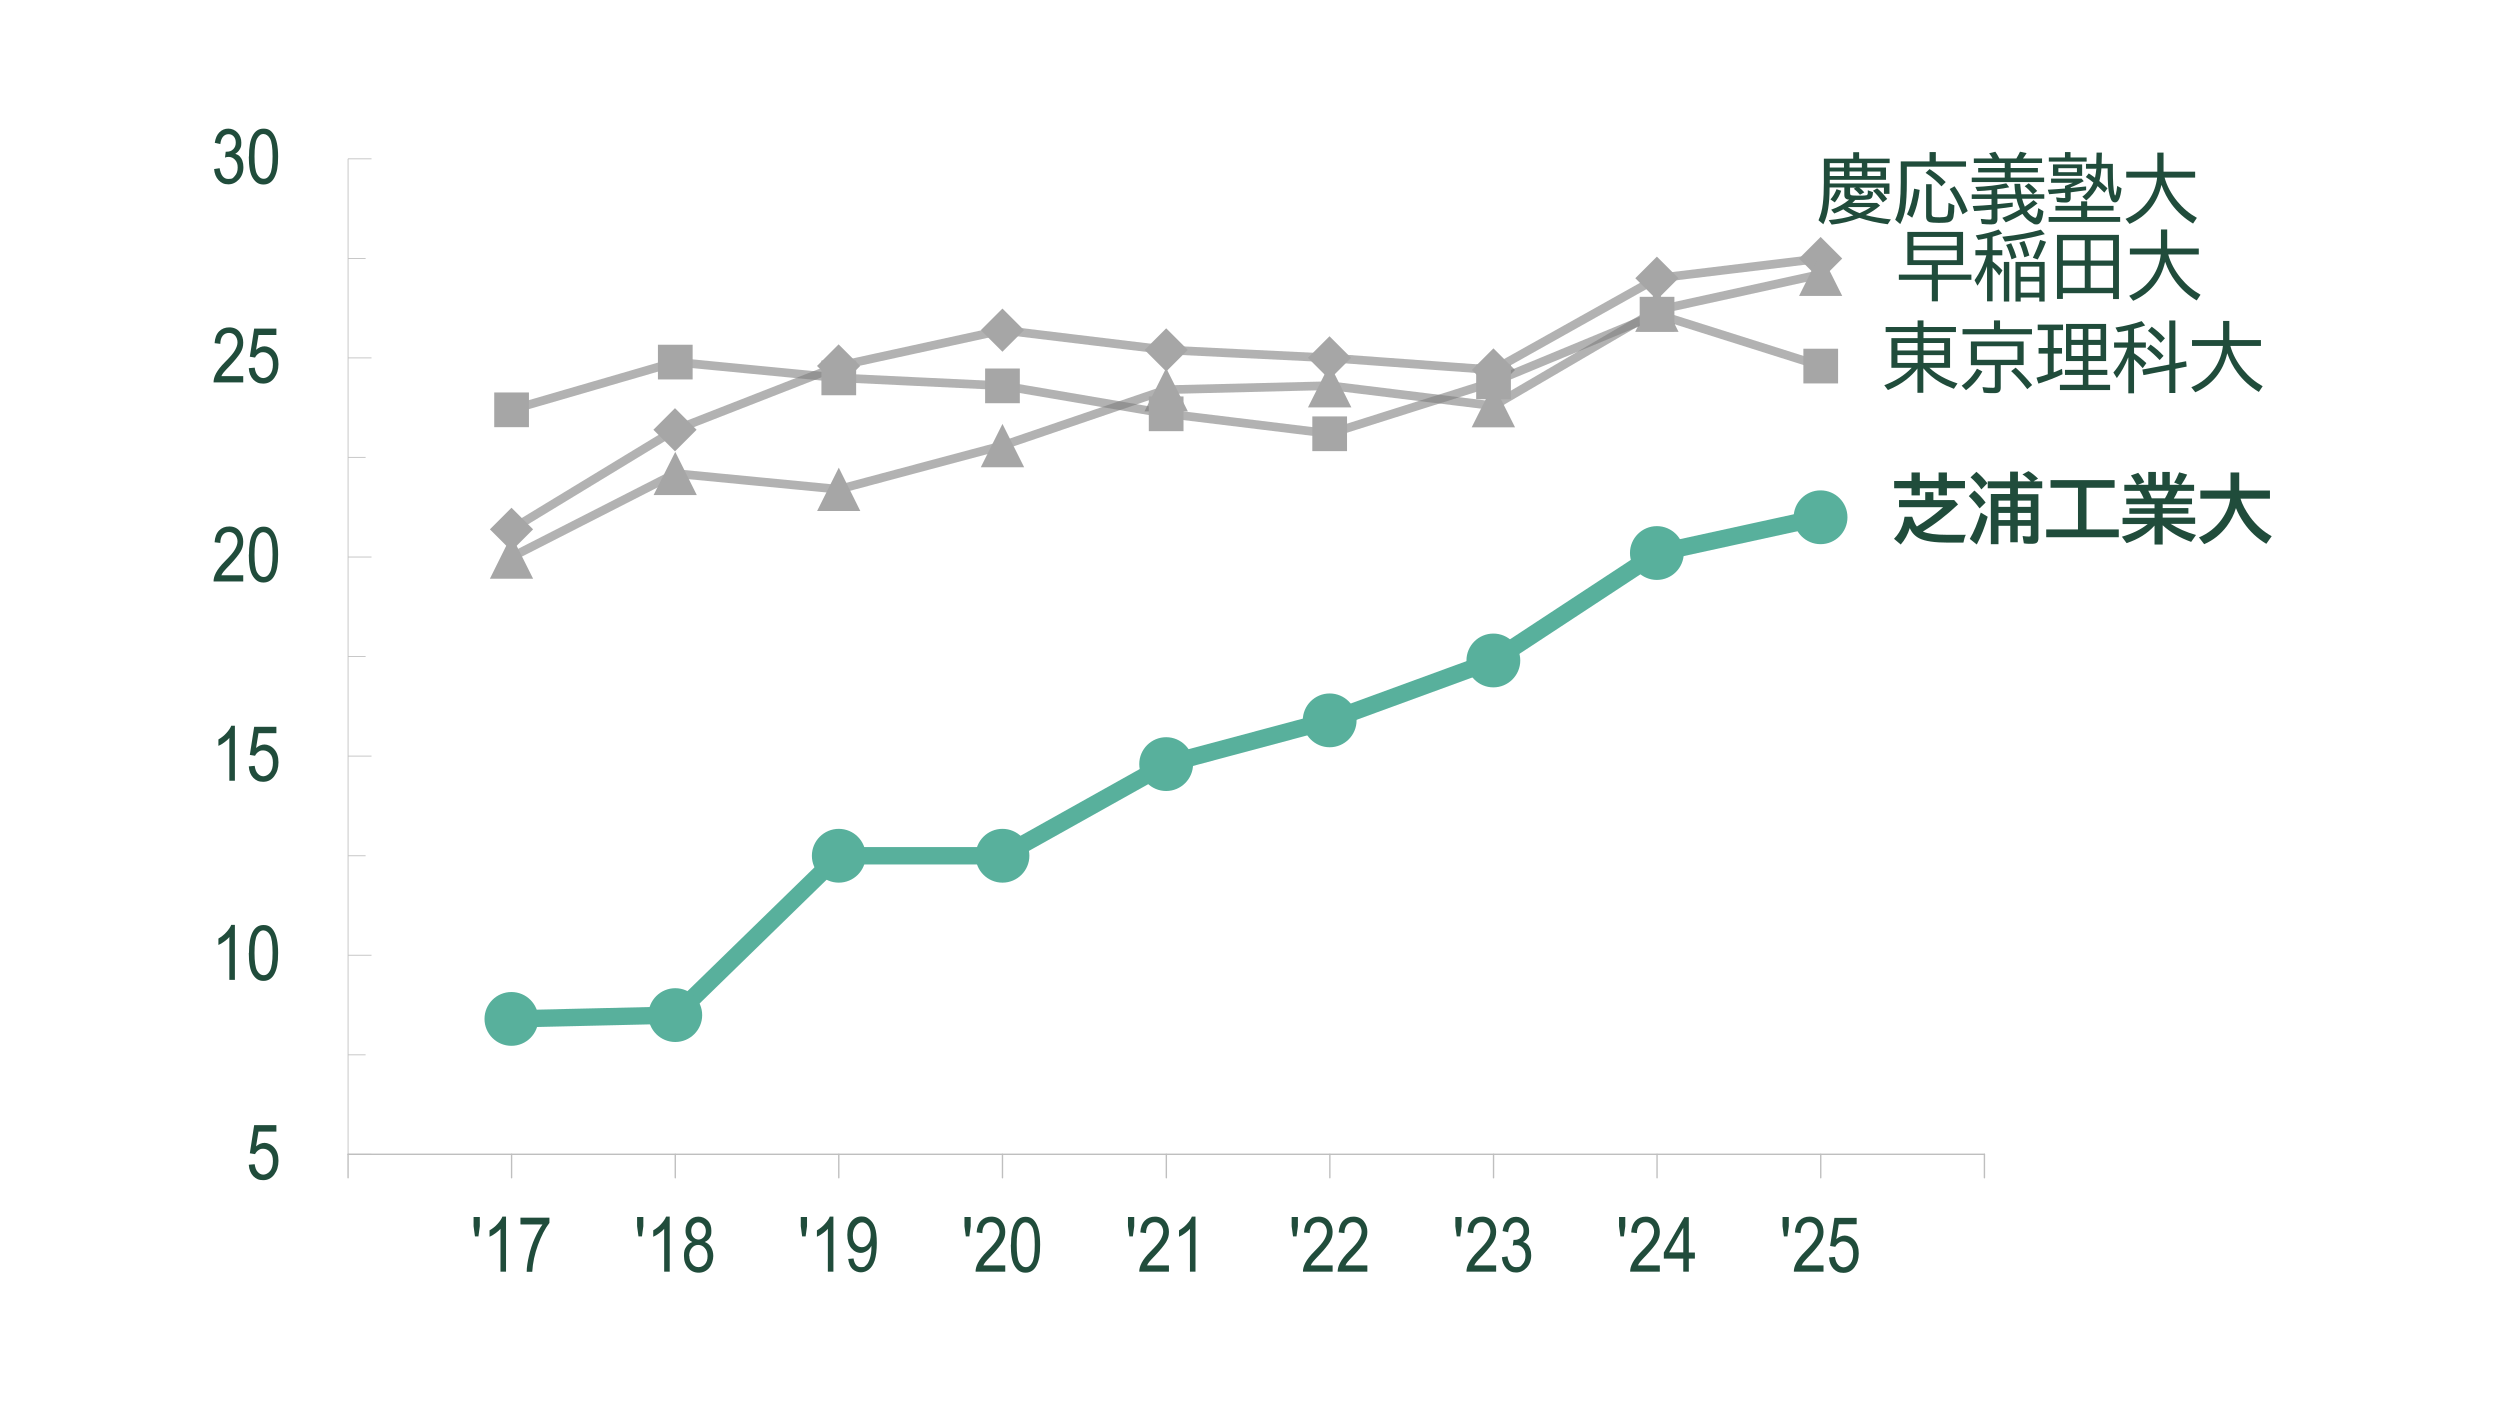 <?xml version="1.0" encoding="UTF-8"?>
<svg xmlns="http://www.w3.org/2000/svg" width="508mm" height="285.7mm" version="1.1" xmlns:xlink="http://www.w3.org/1999/xlink" viewBox="0 0 1440 810">
  <defs>
    <style>
      .cls-1 {
        stroke-width: 10px;
      }

      .cls-1, .cls-2, .cls-3, .cls-4, .cls-5, .cls-6 {
        fill: none;
      }

      .cls-1, .cls-2, .cls-3, .cls-5, .cls-6 {
        stroke-linejoin: round;
      }

      .cls-1, .cls-3, .cls-5 {
        stroke-linecap: round;
      }

      .cls-1, .cls-6 {
        stroke: #58b09c;
      }

      .cls-2 {
        stroke-width: .5px;
      }

      .cls-2, .cls-3 {
        stroke: #bfbfbf;
      }

      .cls-7 {
        clip-path: url(#clippath-6);
      }

      .cls-8 {
        clip-path: url(#clippath-7);
      }

      .cls-9 {
        clip-path: url(#clippath-4);
      }

      .cls-3 {
        stroke-width: .8px;
      }

      .cls-10 {
        clip-path: url(#clippath-9);
      }

      .cls-11 {
        clip-path: url(#clippath-10);
      }

      .cls-12 {
        fill: #fff;
      }

      .cls-13 {
        clip-path: url(#clippath-11);
      }

      .cls-14 {
        fill: #204c3b;
      }

      .cls-5 {
        opacity: .6;
        stroke: #7f7f7f;
        stroke-width: 5px;
      }

      .cls-15 {
        clip-path: url(#clippath-1);
      }

      .cls-16 {
        clip-path: url(#clippath-5);
      }

      .cls-17 {
        clip-path: url(#clippath-8);
      }

      .cls-18 {
        clip-path: url(#clippath-3);
      }

      .cls-19 {
        fill: #58b09c;
      }

      .cls-20 {
        fill: #a6a6a6;
      }

      .cls-21 {
        clip-path: url(#clippath-2);
      }

      .cls-22 {
        clip-path: url(#clippath);
      }
    </style>
    <clipPath id="clippath">
      <rect class="cls-4" width="1440" height="810"/>
    </clipPath>
    <clipPath id="clippath-1">
      <rect class="cls-4" x="120.2" y="66.6" width="1199.4" height="676.8"/>
    </clipPath>
    <clipPath id="clippath-2">
      <rect class="cls-4" x="120.2" y="66.6" width="1199.4" height="676.8"/>
    </clipPath>
    <clipPath id="clippath-3">
      <rect class="cls-4" x="120.2" y="66.6" width="1199.4" height="676.8"/>
    </clipPath>
    <clipPath id="clippath-4">
      <rect class="cls-4" x="120.2" y="66.6" width="1199.4" height="676.8"/>
    </clipPath>
    <clipPath id="clippath-5">
      <rect class="cls-4" x="120.2" y="66.6" width="1199.4" height="676.8"/>
    </clipPath>
    <clipPath id="clippath-6">
      <rect class="cls-4" x="120.2" y="66.6" width="1199.4" height="676.8"/>
    </clipPath>
    <clipPath id="clippath-7">
      <rect class="cls-4" x="120.2" y="66.6" width="1199.4" height="676.8"/>
    </clipPath>
    <clipPath id="clippath-8">
      <rect class="cls-4" x="120.2" y="66.6" width="1199.4" height="676.8"/>
    </clipPath>
    <clipPath id="clippath-9">
      <rect class="cls-4" x="120.2" y="66.6" width="1199.4" height="676.8"/>
    </clipPath>
    <clipPath id="clippath-10">
      <rect class="cls-4" x="120.2" y="66.6" width="1199.4" height="676.8"/>
    </clipPath>
    <clipPath id="clippath-11">
      <rect class="cls-4" x="120.2" y="66.6" width="1199.4" height="676.8"/>
    </clipPath>
  </defs>
  <!-- Generator: Adobe Illustrator 28.7.1, SVG Export Plug-In . SVG Version: 1.2.0 Build 142)  -->
  <g>
    <g id="_レイヤー_1" data-name="レイヤー_1">
      <g class="cls-22">
        <rect class="cls-12" width="1440" height="810"/>
        <line class="cls-2" x1="200.4" y1="665" x2="200.4" y2="91.5"/>
        <path class="cls-2" d="M200.4,91.5h13.5M200.4,206.2h13.5M200.4,320.9h13.5M200.4,435.6h13.5M200.4,550.3h13.5M200.4,665h13.5M200.4,91.5h10.1M200.4,148.9h10.1M200.4,206.2h10.1M200.4,263.5h10.1M200.4,320.9h10.1M200.4,378.2h10.1M200.4,435.6h10.1M200.4,493h10.1M200.4,550.3h10.1M200.4,607.7h10.1M200.4,665h10.1"/>
        <line class="cls-3" x1="200.4" y1="665" x2="1143.1" y2="665"/>
        <path class="cls-3" d="M1143.1,665v13.5M1048.8,665v13.5M954.5,665v13.5M860.3,665v13.5M766,665v13.5M671.8,665v13.5M577.4,665v13.5M483.1,665v13.5M388.9,665v13.5M294.6,665v13.5M200.4,665v13.5"/>
        <polyline class="cls-5" points="294.6 304.9 388.9 247.6 483.1 210.8 577.4 190.2 671.8 201.6 766 206.2 860.3 213.1 954.5 160.3 1048.8 148.9"/>
        <rect class="cls-20" x="285.7" y="296.1" width="17.6" height="17.6" transform="translate(-129.3 297.6) rotate(-45)"/>
        <rect class="cls-20" x="380" y="238.7" width="17.6" height="17.6" transform="translate(-61.2 347.5) rotate(-45)"/>
        <rect class="cls-20" x="474.2" y="202" width="17.6" height="17.6" transform="translate(-7.6 403.3) rotate(-45)"/>
        <rect class="cls-20" x="568.6" y="181.4" width="17.6" height="17.6" transform="translate(34.6 464) rotate(-45)"/>
        <rect class="cls-20" x="662.9" y="192.8" width="17.6" height="17.6" transform="translate(54.2 534) rotate(-45)"/>
        <rect class="cls-20" x="757.1" y="197.3" width="17.6" height="17.6" transform="translate(78.5 602) rotate(-45)"/>
        <rect class="cls-20" x="851.4" y="204.3" width="17.6" height="17.6" transform="translate(101.3 670.7) rotate(-45)"/>
        <rect class="cls-20" x="945.6" y="151.5" width="17.6" height="17.6" transform="translate(166.2 721.8) rotate(-45)"/>
        <rect class="cls-20" x="1039.9" y="140.1" width="17.6" height="17.6" transform="translate(201.9 785.2) rotate(-45)"/>
        <polyline class="cls-5" points="294.6 320.9 388.9 272.8 483.1 281.9 577.4 256.7 671.8 224.5 766 222.2 860.3 233.8 954.5 178.7 1048.8 158"/>
        <polygon class="cls-20" points="294.5 308.4 307 333.4 282.1 333.4 294.5 308.4"/>
        <polygon class="cls-20" points="388.9 260.3 401.3 285.2 376.4 285.2 388.9 260.3"/>
        <polygon class="cls-20" points="483.1 269.4 495.5 294.4 470.6 294.4 483.1 269.4"/>
        <polygon class="cls-20" points="577.4 244.2 589.9 269.2 564.9 269.2 577.4 244.2"/>
        <polygon class="cls-20" points="671.7 212 684.2 237 659.2 237 671.7 212"/>
        <polygon class="cls-20" points="765.9 209.8 778.4 234.7 753.4 234.7 765.9 209.8"/>
        <polygon class="cls-20" points="860.2 221.3 872.7 246.2 847.7 246.2 860.2 221.3"/>
        <polygon class="cls-20" points="954.4 166.2 966.9 191.2 941.9 191.2 954.4 166.2"/>
        <polygon class="cls-20" points="1048.7 145.6 1061.2 170.5 1036.3 170.5 1048.7 145.6"/>
        <polyline class="cls-5" points="294.6 236 388.9 208.6 483.1 217.7 577.4 222.2 671.8 238.3 766 249.8 860.3 220 954.5 181 1048.8 210.8"/>
        <rect class="cls-20" x="284.6" y="226.1" width="20" height="20"/>
        <rect class="cls-20" x="378.9" y="198.6" width="20" height="20"/>
        <rect class="cls-20" x="473.1" y="207.7" width="20" height="20"/>
        <rect class="cls-20" x="567.4" y="212.3" width="20" height="20"/>
        <rect class="cls-20" x="661.7" y="228.4" width="20" height="20"/>
        <rect class="cls-20" x="755.9" y="239.9" width="20" height="20"/>
        <rect class="cls-20" x="850.3" y="210" width="20" height="20"/>
        <rect class="cls-20" x="944.5" y="171" width="20" height="20"/>
        <rect class="cls-20" x="1038.8" y="200.9" width="20" height="20"/>
        <polyline class="cls-1" points="294.6 587 388.9 584.8 483.1 493 577.4 493 671.8 440.2 766 415 860.3 380.5 954.5 318.6 1048.8 298"/>
        <g class="cls-15">
          <path class="cls-19" d="M309.5,587c0,8.3-6.7,15-15,15s-15-6.7-15-15,6.7-15,15-15,15,6.7,15,15"/>
          <circle class="cls-6" cx="294.5" cy="587" r="15"/>
          <path class="cls-19" d="M403.9,584.8c0,8.3-6.7,15-15,15s-15-6.7-15-15,6.7-15,15-15,15,6.7,15,15"/>
          <circle class="cls-6" cx="388.9" cy="584.8" r="15"/>
          <path class="cls-19" d="M498.1,493c0,8.3-6.7,15-15,15s-15-6.7-15-15,6.7-15,15-15,15,6.7,15,15"/>
          <circle class="cls-6" cx="483.1" cy="493" r="15"/>
          <path class="cls-19" d="M592.4,493c0,8.3-6.7,15-15,15s-15-6.7-15-15,6.7-15,15-15,15,6.7,15,15"/>
          <circle class="cls-6" cx="577.4" cy="493" r="15"/>
          <path class="cls-19" d="M686.7,440.2c0,8.3-6.7,15-15,15s-15-6.7-15-15,6.7-15,15-15,15,6.7,15,15"/>
          <circle class="cls-6" cx="671.7" cy="440.2" r="15"/>
          <path class="cls-19" d="M780.9,415c0,8.3-6.7,15-15,15s-15-6.7-15-15,6.7-15,15-15,15,6.7,15,15"/>
          <circle class="cls-6" cx="765.9" cy="415" r="15"/>
          <path class="cls-19" d="M875.2,380.5c0,8.3-6.7,15-15,15s-15-6.7-15-15,6.7-15,15-15,15,6.7,15,15"/>
          <circle class="cls-6" cx="860.2" cy="380.5" r="15"/>
          <path class="cls-19" d="M969.4,318.6c0,8.3-6.7,15-15,15s-15-6.7-15-15,6.7-15,15-15,15,6.7,15,15"/>
          <circle class="cls-6" cx="954.4" cy="318.6" r="15"/>
          <path class="cls-19" d="M1063.7,298c0,8.3-6.7,15-15,15s-15-6.7-15-15,6.7-15,15-15,15,6.7,15,15"/>
          <circle class="cls-6" cx="1048.7" cy="298" r="15"/>
        </g>
        <g>
          <path class="cls-14" d="M1067.1,116.9h14.1l1.8,1.5c-2.5,2.2-5.3,4-8.3,5.5,4,1.1,8.8,1.9,14.5,2.5l-1.8,2.8c-6-.8-11.4-2-16.3-3.7-5,2-10.4,3.3-16,3.9l-1.7-2.6c5.6-.5,10.4-1.4,14.2-2.7-2-1-4-2.1-5.8-3.5-1.7.9-3.4,1.7-5.2,2.4l-1.8-2.2c3.8-1.3,7.3-3.2,10.4-5.8-1,0-1.7-.3-2.1-.7-.5-.4-.7-1.1-.7-2v-4.3h-8.5v.2c0,4.8-.3,8.7-.8,11.8-.5,3.3-1.4,6.4-2.8,9.2l-2.8-2.3c1.2-2.7,2.1-5.9,2.5-9.5.4-3.2.6-7.3.6-12.1v-13.9h16.9v-3.7h3.4v3.7h17.6v2.6h-12.9v2.5h10.8v7.1h-32.4v2.1h34.4v6h-3.2v-3.6h-14.2c1,.7,1.9,1.6,2.9,2.7l-2.5,1.4c-1.2-1.4-2.4-2.6-3.6-3.5l1.3-.6h-3.4v3.2c0,.6.2,1,.5,1.1.4.2,1.7.3,3.9.3s4,0,4.9-.2c.5,0,.8-.4.9-1.1,0-.4,0-1,0-1.8l3,1.1c0,1.3-.2,2.2-.5,2.8-.3.7-1,1.2-2.2,1.4-1.2.2-3.3.3-6.3.3h-1.2c-.5.5-1,1.1-1.7,1.7ZM1054,94v2.5h8.2v-2.5h-8.2ZM1054,98.8v2.6h8.2v-2.6h-8.2ZM1054.4,114.9c1.5-1.7,2.7-3.7,3.5-5.9l2.7.9c-.8,2.5-2.1,4.7-3.7,6.7l-2.5-1.7ZM1064.4,119.3c1.7,1.2,4,2.4,6.8,3.5,2.7-1.2,4.8-2.3,6.4-3.5h-13.2ZM1065.4,94v2.5h7.1v-2.5h-7.1ZM1065.4,98.8v2.6h7.1v-2.6h-7.1ZM1083.2,101.4v-2.6h-7.5v2.6h7.5ZM1084.6,116.6c-1.9-2.6-3.8-4.9-5.7-6.7l2.4-1.4c1.9,1.5,3.8,3.5,5.8,6.1l-2.5,2Z"/>
          <path class="cls-14" d="M1115.1,93h17.4v3h-34.1v9.3c0,6.2-.3,11-.8,14.5-.5,3.4-1.5,6.5-3,9.3l-2.9-2.5c1.4-2.9,2.3-6.2,2.7-9.9.3-3,.5-6.8.5-11.6v-12.1h16.6v-5.4h3.6v5.4ZM1098.5,123.4c2-3.9,3.3-8.8,4.1-14.7l3.2.7c-.7,6.1-2.1,11.4-4.3,16l-3.1-2ZM1118.4,107.4c-2.8-3-5.8-5.6-9.2-7.8l2.3-2.2c3.7,2.4,6.8,4.9,9.3,7.5l-2.5,2.5ZM1109.3,106.1h3.4v17.1c0,.9.3,1.5.9,1.7.5.2,1.7.3,3.6.3s3.4-.2,4-.5c.4-.2.6-.7.8-1.5.2-1.2.3-3.3.4-6.3l3.4,1.4c0,2.8-.2,4.9-.5,6.4-.3,1.9-1.4,3-3.2,3.4-1,.2-2.8.3-5.3.3s-4.7-.2-5.5-.5c-1.2-.5-1.8-1.5-1.8-3.1v-18.7ZM1130.5,123.5c-2.3-5.8-4.8-10.7-7.4-14.6l2.8-1.6c2.8,4,5.4,8.7,7.6,14.3l-3,1.9Z"/>
          <path class="cls-14" d="M1166.3,119.1c2-1.3,3.7-2.6,5.1-3.8l2.3,1.9c-2.2,1.7-4.2,3.2-6.1,4.4.9,1.4,2.1,2.6,3.4,3.3.7.4,1.2.6,1.4.6.7,0,1.3-1.9,1.7-5.6l3,1.8c-.5,5.1-1.8,7.6-3.8,7.6s-1.6-.3-2.7-.9c-2.2-1.1-4-2.8-5.6-5.2-2.8,1.8-6,3.4-9.6,4.9l-2-2.6c3.3-1.2,6.7-2.8,10.2-4.9-.8-1.8-1.5-3.8-2-6.1h-11v3.1c2.4-.2,5.3-.5,8.8-.9v2.4c-2.6.4-5.3.8-8.3,1.1h-.5v6.1c0,1.2-.4,2-1.1,2.5-.5.3-1.4.5-2.5.5-1.7,0-3.5-.1-5.4-.3l-.6-2.9c2.6.3,4.3.4,5.1.4s.9-.1,1-.3c0-.2.1-.4.1-.8v-4.6c-3.5.3-6.8.6-10,.8l-.8-2.9c3.9-.2,7.5-.4,10.8-.7v-3.4h-11.4v-2.6h11.4v-2.5c-2.8.3-5.5.5-8.2.6l-1.1-2.4c6.7-.3,12.6-.9,17.8-2.1l1.7,2.3c-2.4.5-4.7.9-6.9,1.1v2.9h10.5c-.3-1.8-.5-3.8-.6-6h3.3c.2,2.4.5,4.4.7,6h13.2v2.6h-12.8c.4,1.5.9,2.9,1.5,4.3ZM1147.8,91.3c-.6-1.1-1.3-2.1-2-3l3.6-.9c.7,1,1.5,2.3,2.3,3.9h9.8c.9-1.5,1.6-2.8,2.1-3.9l3.8.8c-.7,1.2-1.4,2.2-2.1,3.1h11v2.6h-18.1v2.9h15.7v2.5h-15.7v3h19.3v2.6h-41.7v-2.6h19v-3h-15.3v-2.5h15.3v-2.9h-17.8v-2.6h10.8ZM1171.1,112c-1.7-2-3.3-3.6-4.8-4.7l2.3-1.7c1.6,1.1,3.3,2.6,4.9,4.4l-2.5,2Z"/>
          <path class="cls-14" d="M1192.8,108.3c2.3-.2,5.3-.5,8.9-.9v2.2c-2,.3-5,.7-8.9,1.2v3.3c0,1.7-1,2.6-3,2.6s-3.1-.1-4.9-.4l-.5-2.6c1.6.2,3.1.4,4.4.4s.8-.3.8-1v-2h-.9c-2.3.3-5.1.5-8.3.8l-.8-2.6c3.3-.2,6.6-.4,9.9-.7v-1.5c1.3-.4,2.8-1,4.6-1.8h-12.6v-2.4h17.6l1.2,1.5c-2.8,1.5-5.3,2.7-7.5,3.5v.4ZM1198.8,118.6v-2.6h3.5v2.6h15.2v2.7h-15.2v3.7h19v2.8h-41.2v-2.8h18.7v-3.7h-14.8v-2.7h14.8ZM1189.5,90.7v-3.1h3.2v3.1h9.3v2.4h-21.8v-2.4h9.3ZM1199.4,94.7v6.6h-16.8v-6.6h16.8ZM1185.7,96.9v2.3h10.7v-2.3h-10.7ZM1207.3,97.2h-5.7v-2.8h5.9l.2-6.5h3.1l-.2,6.5h6.5c0,1.6,0,2.9,0,4,0,6.1.3,10.5.8,13,.2.8.3,1.2.5,1.2s.3-.4.5-1.1c.3-1.3.5-2.8.7-4.4l2.5,1.4c-.6,5.4-1.8,8.1-3.7,8.1s-2.4-1.4-3.2-4.2c-.8-2.6-1.1-7.2-1.1-13.8s0-.7,0-1.1v-.5h-3.6c-.2,2.8-.6,5.3-1.2,7.3,1.5,1.2,3.1,2.6,4.7,4.2l-1.8,2.5c-1.4-1.4-2.7-2.7-3.9-3.8-1.4,3.1-3.6,5.9-6.5,8.3l-2.3-2.2c2.9-2.1,5-4.8,6.4-8.1-1.3-1.1-2.8-2.2-4.4-3.2l1.7-2.1c1.4.9,2.6,1.7,3.6,2.5.4-1.7.6-3.4.8-5.4Z"/>
          <path class="cls-14" d="M1246.9,102.3c1.3,4.8,3.8,9.4,7.3,13.7,3.3,4,7,7.1,11.3,9.5l-2.2,3.3c-5-3-9.1-6.7-12.4-11.2-2.4-3.2-4.3-6.9-5.8-11.1-2.4,10.6-8.6,18.1-18.4,22.5l-2.3-2.9c5.8-2.4,10.3-6.1,13.6-11.1,2.6-4,4.1-8.2,4.6-12.7h-17.8v-3.4h17.9v-11h3.6v11h18.2v3.4h-17.7Z"/>
        </g>
        <g>
          <path class="cls-14" d="M1116.3,152.7v5.5h19.3v3h-19.3v12.4h-3.5v-12.4h-19v-3h19v-5.5h-14.1v-19.1h32.1v19.1h-14.4ZM1102.2,136.5v5h25v-5h-25ZM1102.2,144.2v5.7h25v-5.7h-25Z"/>
          <path class="cls-14" d="M1144.7,153.1c-1.5,4.5-3.4,8.4-5.6,11.5l-1.7-3.2c3.1-4.3,5.4-9.1,6.8-14.3h-6.3v-3h6.8v-6.9c-1.5.3-3.2.7-5.2,1l-1.4-2.6c5.1-.8,9.5-1.9,13.2-3.4l2,2.4c-1.6.6-3.4,1.2-5.5,1.8v7.7h5.6v3h-5.6v3.5c2.1,1.6,4,3.3,5.7,5.2l-1.9,2.9c-1.2-1.7-2.5-3.2-3.8-4.6v19.5h-3.2v-20.5ZM1153.4,136.4c9-1,16.4-2.3,22.2-4.1l2.3,2.6c-7.1,2-14.8,3.4-23,4.3l-1.5-2.8ZM1154.3,150.9h3.1v22.8h-3.1v-22.8ZM1158.7,149.4c-1-3.5-2-6.3-3.1-8.3l2.9-1c1.2,2.6,2.3,5.3,3.1,8.2l-2.9,1.1ZM1177.8,150.9v22.8h-3.1v-2.3h-10.7v2.3h-3v-22.8h16.8ZM1166.1,148.3c-1-3.8-1.9-6.6-2.9-8.5l2.9-1c1.1,2.4,2,5.2,2.9,8.4l-2.9,1ZM1164,153.6v5.9h10.7v-5.9h-10.7ZM1164,162.2v6.4h10.7v-6.4h-10.7ZM1171,148.5c1.7-3.5,3.2-7,4.2-10.3l3.4,1.1c-1.5,3.8-3.1,7.2-4.8,10.2l-2.8-1Z"/>
          <path class="cls-14" d="M1220.6,135.4v36.9h-3.4v-3.4h-28.9v3.3h-3.4v-36.9h35.8ZM1188.3,138.4v11.6h12.6v-11.6h-12.6ZM1188.3,153.1v12.7h12.6v-12.7h-12.6ZM1217.2,150.1v-11.6h-12.9v11.6h12.9ZM1217.2,165.8v-12.7h-12.9v12.7h12.9Z"/>
          <path class="cls-14" d="M1249,146.6c1.3,4.8,3.8,9.4,7.3,13.7,3.3,4,7,7.1,11.3,9.5l-2.2,3.3c-5-3-9.1-6.7-12.4-11.2-2.4-3.2-4.3-6.9-5.8-11.1-2.4,10.6-8.6,18.1-18.4,22.5l-2.3-2.9c5.8-2.4,10.3-6.1,13.6-11.1,2.6-4,4.1-8.2,4.6-12.7h-17.8v-3.4h17.9v-11h3.6v11h18.2v3.4h-17.7Z"/>
        </g>
        <g>
          <path class="cls-14" d="M1111.4,211.9c4.1,3.8,9.5,6.8,16.2,9l-2.1,3.1c-3.1-1.2-5.8-2.4-8.1-3.8-3.6-2.1-6.7-4.8-9.5-8v14.1h-3.4v-14c-1.7,2.2-3.8,4.3-6.3,6.3-3.2,2.5-6.8,4.5-10.7,6.1l-2.1-2.8c6.5-2.4,11.7-5.7,15.8-10h-11.7v-17.1h15.1v-3.5h-18.4v-2.9h18.4v-3.8h3.4v3.8h18.7v2.9h-18.7v3.5h15.3v17.1h-11.9ZM1104.6,197.6h-11.6v4.3h11.6v-4.3ZM1104.6,204.6h-11.6v4.5h11.6v-4.5ZM1108,197.6v4.3h11.9v-4.3h-11.9ZM1108,204.6v4.5h11.9v-4.5h-11.9Z"/>
          <path class="cls-14" d="M1130,222.2c3.7-2.6,6.7-5.9,8.8-9.8l3.1,1.6c-2.4,4.4-5.6,8-9.4,10.8l-2.5-2.6ZM1152.1,189.6h18.4v3h-40v-3h18.1v-5h3.5v5ZM1165.7,196.6v13.7h-13.2v13c0,1-.2,1.8-.7,2.3-.5.6-1.5.9-2.9.9-2.1,0-4.2,0-6.2-.3l-.7-3.2c2.1.3,4,.4,5.7.4s1,0,1.2-.3c.2-.2.2-.4.2-.8v-11.9h-13.8v-13.7h30.4ZM1138.8,199.5v7.8h23.3v-7.8h-23.3ZM1167.8,224.2c-3-4-6.1-7.5-9.3-10.4l2.6-2c3.2,2.8,6.3,6.2,9.5,10l-2.8,2.4Z"/>
          <path class="cls-14" d="M1183,190.2v10.3h4.8v3.2h-4.8v10.8c2-.8,3.6-1.4,4.8-2l.3,3.1c-3.9,1.9-8.6,3.7-13.9,5.4l-1.1-3.4c2.2-.6,4.3-1.2,6.5-2v-11.9h-5.3v-3.2h5.3v-10.3h-5.8v-3.2h14.6v3.2h-5.4ZM1213.2,186.6v21.4h-10.2v5.1h10.9v2.9h-10.9v5.7h12.5v3h-28.9v-3h13.2v-5.7h-10.3v-2.9h10.3v-5.1h-9.7v-21.4h23.1ZM1193.2,189.5v6.3h6.6v-6.3h-6.6ZM1193.2,198.7v6.4h6.6v-6.4h-6.6ZM1210,195.8v-6.3h-7v6.3h7ZM1210,205.1v-6.4h-7v6.4h7Z"/>
          <path class="cls-14" d="M1225.9,206c-1.8,4.6-4,8.5-6.5,11.8l-2-3.2c3.5-4,6.1-8.8,8-14.3h-7.6v-3h8.1v-7c-1.8.4-3.8.8-5.9,1.1l-1.4-2.7c5.8-.9,10.8-2.2,15.1-3.7l2,2.5c-2.2.8-4.2,1.4-6.1,1.9-.1,0-.2,0-.3.1v7.8h6.8v3h-6.8v3.2c2.5,1.7,4.9,3.6,7.1,5.7l-2.1,2.9c-1.6-1.8-3.2-3.5-5-5.1v19.6h-3.3v-20.5ZM1253,209.3l6.3-1.2.3,3.1-6.5,1.3v13.9h-3.5v-13.2l-14.9,2.9-.6-3.2,15.5-2.9v-25.4h3.5v24.8ZM1244.1,207.5c-2.4-2.5-4.8-4.8-7.3-6.6l2-2.4c2.8,1.9,5.3,4.1,7.5,6.5l-2.3,2.5ZM1244.7,197.5c-2.4-2.6-4.8-4.9-7.4-6.9l2.2-2.4c2.6,1.9,5.2,4.1,7.6,6.7l-2.4,2.6Z"/>
          <path class="cls-14" d="M1284.8,199.3c1.3,4.8,3.8,9.4,7.3,13.7,3.3,4,7,7.1,11.3,9.5l-2.2,3.3c-5-3-9.1-6.7-12.4-11.2-2.4-3.2-4.3-6.9-5.8-11.1-2.4,10.6-8.6,18.1-18.4,22.5l-2.3-2.9c5.8-2.4,10.3-6.1,13.6-11.1,2.6-4,4.1-8.2,4.6-12.7h-17.8v-3.4h17.9v-11h3.6v11h18.2v3.4h-17.7Z"/>
        </g>
        <g>
          <path class="cls-14" d="M1107.8,306.3c2.8,1.2,7.4,1.8,13.8,1.8h10.8c-.6,1.1-1,2.5-1.4,4.5h-9c-7.6,0-13-.8-16.3-2.4-2.6-1.3-4.5-3.3-5.6-6-1.1,3.7-2.9,6.9-5.2,9.5l-3.9-3.3c2.2-2.2,3.9-4.8,4.9-7.8.5-1.4.9-3,1.2-4.9h4.4c.7,1.9,1.2,3.1,1.5,3.7.3.7.7,1.3,1.2,1.9,5.4-3.2,10.4-6.9,15.1-11.1h-25.4v-4.1h15.1v-4.6h4.7v4.6h12l2.2,2.5c-6.7,6.3-13.4,11.5-20.1,15.5ZM1101.1,277.1v-4.9h4.8v4.9h10.8v-4.9h4.8v4.9h10.4v4.2h-10.4v4.1h-4.8v-4.1h-10.8v4.1h-4.8v-4.1h-10v-4.2h10Z"/>
          <path class="cls-14" d="M1140.3,292.9c-2-2.7-4-5-6.2-7.1l3.2-3.2c2.3,1.9,4.5,4.2,6.5,6.9l-3.5,3.4ZM1134.7,310.4c2.3-3.8,4.4-8.9,6.3-15.1l4,2.4c-1.7,6-3.8,11.3-6.3,16l-4.1-3.3ZM1141.3,281.9c-1.6-2.4-3.7-4.7-6.2-6.9l3.4-3.2c2.5,2.1,4.6,4.3,6.3,6.6l-3.4,3.5ZM1162.4,281.4v3.3h11.8v25.3c0,1.3-.3,2.2-1,2.7-.6.4-1.5.6-3,.6s-3.1,0-4.4-.3l-.7-4.2c1.5.2,2.7.3,3.6.3s.9-.1,1-.4c0-.2.1-.5.1-.8v-5h-7.5v9.5h-4.3v-9.5h-6.8v10.6h-4.4v-28.9h11.1v-3.3h-12.9v-4h12.9v-5.6h4.5v5.6h7.4c-1.5-1.5-3.1-2.9-4.8-4l3.5-1.9c1.8,1,3.6,2.5,5.5,4.3l-2.6,1.6h5v4h-14ZM1158,288.4h-6.8v3.6h6.8v-3.6ZM1158,295.5h-6.8v4.1h6.8v-4.1ZM1162.3,288.4v3.6h7.5v-3.6h-7.5ZM1162.3,295.5v4.1h7.5v-4.1h-7.5Z"/>
          <path class="cls-14" d="M1201.9,281v24h18.6v4.5h-41.8v-4.5h18.3v-24h-15.8v-4.4h36.9v4.4h-16.1Z"/>
          <path class="cls-14" d="M1245.8,290.4v2.3h14.8v3.2h-14.8v2.3h18.7v3.6h-14.1c4.1,2.6,8.9,4.8,14.6,6.4l-2.8,4c-6.5-2.4-12-5.5-16.4-9.6v11.1h-4.7v-10.9c-4,4.5-9.4,7.9-16.1,10.1l-2.7-3.7c5.9-1.7,10.9-4.1,14.9-7.3h-14.5v-3.6h18.4v-2.3h-14.5v-3.2h14.5v-2.3h-16.3v-3.3h10.1c-.7-1.7-1.5-3.1-2.3-4.4h-8.9v-3.5h7v-.2c-1.1-2-2.1-3.7-3.2-5.2l4.2-1.5c1.3,1.5,2.5,3.3,3.5,5.4l-3.7,1.5h6v-7.4h4.4v7.4h3.7v-7.4h4.3v7.4h5.7l-3.2-1.3c1-1.5,1.9-3.5,2.9-5.9l4.6,1.3c-1.2,2.6-2.4,4.5-3.4,5.9h7.4v3.5h-9.4c-.7,1.6-1.4,3-2.3,4.4h10.5v3.3h-16.7ZM1239.5,287.1h7.6c.8-1.4,1.6-2.8,2.2-4.4h-11.8c.7,1.2,1.4,2.7,2,4.4Z"/>
          <path class="cls-14" d="M1290.6,287.2c1,3.4,2.9,6.9,5.6,10.7,3.4,4.6,7.5,8.3,12.4,11l-3.1,4.4c-5.2-3.1-9.5-7.1-13-12.2-1.9-2.8-3.4-5.6-4.5-8.4-1.1,3.8-2.9,7.3-5.3,10.5-3.5,4.6-7.8,8.1-13,10.3l-3-3.9c5.4-2.3,9.7-5.7,13.1-10.4,2.8-4,4.4-7.9,4.9-11.9h-17.2v-4.7h17.4v-10.4h5v10.4h17.7v4.7h-17.1Z"/>
        </g>
        <path class="cls-14" d="M143.3,671l3.3-.3c.3,2,.8,3.5,1.8,4.5.9,1,2,1.5,3.2,1.5s2.8-.7,3.9-2.1c1.1-1.4,1.6-3.3,1.6-5.7s-.5-4-1.6-5.2c-1.1-1.2-2.4-1.9-4-1.9s-1.9.3-2.7.8c-.8.5-1.5,1.3-2,2.3l-3-.5,2.5-16.2h12.8v3.7h-10.3l-1.4,8.5c1.5-1.3,3.2-2,4.9-2s4,.9,5.6,2.8c1.6,1.8,2.4,4.3,2.4,7.5s-.8,5.7-2.4,7.9-3.7,3.3-6.4,3.3-4.1-.8-5.7-2.3c-1.5-1.6-2.4-3.7-2.6-6.5Z"/>
        <g>
          <path class="cls-14" d="M135.2,564.5h-3.2v-24.7c-.7.9-1.7,1.7-2.9,2.6-1.2.9-2.4,1.6-3.4,2v-3.7c1.7-1,3.3-2.2,4.6-3.7,1.3-1.4,2.3-2.9,2.8-4.2h2.1v31.7Z"/>
          <path class="cls-14" d="M143.3,549c0-5.3.7-9.3,2.1-12,1.4-2.7,3.5-4.1,6.3-4.1s4.4,1.1,5.8,3.3c1.7,2.7,2.6,6.9,2.6,12.8s-.7,9.3-2.1,12c-1.4,2.7-3.5,4.1-6.3,4.1s-4.5-1.2-6.1-3.6-2.4-6.6-2.4-12.5ZM146.5,548.9c0,5.1.5,8.6,1.5,10.3,1,1.7,2.2,2.6,3.8,2.6s2.7-.9,3.6-2.6c1-1.8,1.5-5.2,1.5-10.3s-.5-8.6-1.5-10.3c-1-1.7-2.3-2.6-3.8-2.6s-2.6.9-3.6,2.6-1.5,5.2-1.5,10.3Z"/>
        </g>
        <g>
          <path class="cls-14" d="M135.2,449.8h-3.2v-24.7c-.7.9-1.7,1.7-2.9,2.6-1.2.9-2.4,1.6-3.4,2v-3.7c1.7-1,3.3-2.2,4.6-3.7,1.3-1.4,2.3-2.9,2.8-4.2h2.1v31.7Z"/>
          <path class="cls-14" d="M143.3,441.5l3.3-.3c.3,2,.8,3.5,1.8,4.5.9,1,2,1.5,3.2,1.5s2.8-.7,3.9-2.1c1.1-1.4,1.6-3.3,1.6-5.7s-.5-4-1.6-5.2c-1.1-1.2-2.4-1.9-4-1.9s-1.9.3-2.7.8c-.8.5-1.5,1.3-2,2.3l-3-.5,2.5-16.2h12.8v3.7h-10.3l-1.4,8.5c1.5-1.3,3.2-2,4.9-2s4,.9,5.6,2.8c1.6,1.8,2.4,4.3,2.4,7.5s-.8,5.7-2.4,7.9-3.7,3.3-6.4,3.3-4.1-.8-5.7-2.3c-1.5-1.6-2.4-3.7-2.6-6.5Z"/>
        </g>
        <g>
          <path class="cls-14" d="M140,331.3v3.7h-17.1c0-1.5.4-3.2,1.4-5.1,1-1.9,2.7-4.1,5.2-6.6,3-3,4.9-5.2,5.8-6.9.9-1.6,1.4-3.1,1.4-4.5s-.5-2.9-1.4-3.9-2.1-1.5-3.5-1.5-2.7.5-3.6,1.6-1.4,2.7-1.4,4.7l-3.3-.4c.2-3,1.1-5.3,2.6-6.8,1.5-1.5,3.4-2.3,5.9-2.3s4.6.9,6,2.7c1.4,1.8,2,3.8,2,6.1s-.5,3.9-1.6,5.8c-1.1,1.8-3.1,4.3-6,7.4-1.9,1.9-3.1,3.3-3.7,4-.6.7-1,1.4-1.3,2.1h12.7Z"/>
          <path class="cls-14" d="M143.3,319.5c0-5.3.7-9.3,2.1-12,1.4-2.7,3.5-4.1,6.3-4.1s4.4,1.1,5.8,3.3c1.7,2.7,2.6,6.9,2.6,12.8s-.7,9.3-2.1,12-3.5,4.1-6.3,4.1-4.5-1.2-6.1-3.6c-1.6-2.4-2.4-6.6-2.4-12.5ZM146.5,319.5c0,5.1.5,8.6,1.5,10.3,1,1.7,2.2,2.6,3.8,2.6s2.7-.9,3.6-2.6c1-1.8,1.5-5.2,1.5-10.3s-.5-8.6-1.5-10.3c-1-1.7-2.3-2.6-3.8-2.6s-2.6.9-3.6,2.6-1.5,5.2-1.5,10.3Z"/>
        </g>
        <g>
          <path class="cls-14" d="M140,216.6v3.7h-17.1c0-1.5.4-3.2,1.4-5.1,1-1.9,2.7-4.1,5.2-6.6,3-3,4.9-5.2,5.8-6.9.9-1.6,1.4-3.1,1.4-4.5s-.5-2.9-1.4-3.9-2.1-1.5-3.5-1.5-2.7.5-3.6,1.6-1.4,2.7-1.4,4.7l-3.3-.4c.2-3,1.1-5.3,2.6-6.8,1.5-1.5,3.4-2.3,5.9-2.3s4.6.9,6,2.7c1.4,1.8,2,3.8,2,6.1s-.5,3.9-1.6,5.8c-1.1,1.8-3.1,4.3-6,7.4-1.9,1.9-3.1,3.3-3.7,4-.6.7-1,1.4-1.3,2.1h12.7Z"/>
          <path class="cls-14" d="M143.3,212.1l3.3-.3c.3,2,.8,3.5,1.8,4.5.9,1,2,1.5,3.2,1.5s2.8-.7,3.9-2.1c1.1-1.4,1.6-3.3,1.6-5.7s-.5-4-1.6-5.2c-1.1-1.2-2.4-1.9-4-1.9s-1.9.3-2.7.8-1.5,1.3-2,2.3l-3-.5,2.5-16.2h12.8v3.7h-10.3l-1.4,8.5c1.5-1.3,3.2-2,4.9-2s4,.9,5.6,2.8c1.6,1.8,2.4,4.3,2.4,7.5s-.8,5.7-2.4,7.9-3.7,3.3-6.4,3.3-4.1-.8-5.7-2.3c-1.5-1.6-2.4-3.7-2.6-6.5Z"/>
        </g>
        <g class="cls-21">
          <g>
            <path class="cls-14" d="M123.2,97.4l3.2-.5c.7,4.1,2.3,6.2,5,6.2s2.7-.6,3.8-1.8c1.1-1.2,1.6-2.8,1.6-4.8s-.5-3.3-1.5-4.4c-1-1.1-2.2-1.7-3.6-1.7s-1.3.1-2.2.4l.4-3.4h.5c1.6,0,2.8-.4,3.8-1.4,1-1,1.5-2.2,1.5-3.8s-.4-2.7-1.2-3.6c-.8-.9-1.8-1.3-3-1.3s-2.3.5-3.1,1.4c-.8.9-1.4,2.4-1.6,4.3l-3.2-.7c.4-2.7,1.3-4.7,2.7-6.1s3.1-2.1,5.1-2.1,3.9.8,5.3,2.3c1.5,1.5,2.2,3.5,2.2,5.8s-.3,2.7-.9,3.8c-.6,1.1-1.5,2-2.6,2.6,1,.3,1.9.8,2.5,1.4s1.2,1.5,1.6,2.6c.4,1.1.6,2.3.6,3.7,0,2.9-.9,5.3-2.6,7.1s-3.7,2.8-6.1,2.8-4.1-.8-5.6-2.4c-1.5-1.6-2.4-3.8-2.6-6.5Z"/>
            <path class="cls-14" d="M143.3,90.2c0-5.3.7-9.3,2.1-12,1.4-2.7,3.5-4.1,6.3-4.1s4.4,1.1,5.8,3.3c1.7,2.7,2.6,6.9,2.6,12.8s-.7,9.3-2.1,12-3.5,4.1-6.3,4.1-4.5-1.2-6.1-3.6c-1.6-2.4-2.4-6.6-2.4-12.5ZM146.5,90.1c0,5.1.5,8.6,1.5,10.3,1,1.7,2.2,2.6,3.8,2.6s2.7-.9,3.6-2.6c1-1.8,1.5-5.2,1.5-10.3s-.5-8.6-1.5-10.3c-1-1.7-2.3-2.6-3.8-2.6s-2.6.9-3.6,2.6-1.5,5.2-1.5,10.3Z"/>
          </g>
        </g>
        <g class="cls-18">
          <g>
            <path class="cls-14" d="M273.5,712.3l-.8-5.9v-5.3h3.6v5.3l-.8,5.9h-2Z"/>
            <path class="cls-14" d="M291.4,732.6h-3.2v-24.7c-.7.9-1.7,1.7-2.9,2.6-1.2.9-2.4,1.6-3.4,2v-3.7c1.7-1,3.3-2.2,4.6-3.7,1.3-1.4,2.3-2.9,2.8-4.2h2.1v31.7Z"/>
            <path class="cls-14" d="M299.7,705.2v-3.7h16.7v3c-2.5,3.2-4.7,7.5-6.6,12.7-1.9,5.2-3,10.3-3.3,15.5h-3.2c0-2.6.5-5.7,1.3-9.2.8-3.5,1.9-6.9,3.3-10s2.9-5.9,4.5-8.1h-12.6Z"/>
          </g>
        </g>
        <g class="cls-9">
          <g>
            <path class="cls-14" d="M367.7,712.3l-.8-5.9v-5.3h3.6v5.3l-.8,5.9h-2Z"/>
            <path class="cls-14" d="M385.7,732.6h-3.2v-24.7c-.7.9-1.7,1.7-2.9,2.6-1.2.9-2.4,1.6-3.4,2v-3.7c1.7-1,3.3-2.2,4.6-3.7,1.3-1.4,2.3-2.9,2.8-4.2h2.1v31.7Z"/>
            <path class="cls-14" d="M398.7,715.5c-1.3-.6-2.2-1.4-2.9-2.5s-1-2.4-1-4c0-2.4.7-4.3,2.1-5.8,1.4-1.5,3.2-2.3,5.3-2.3s3.9.8,5.4,2.3,2.1,3.5,2.1,5.9-.3,2.8-.9,3.9-1.6,1.9-2.9,2.5c1.6.6,2.8,1.6,3.6,3,.8,1.4,1.3,3.1,1.3,5.1s-.8,5.1-2.4,6.9c-1.6,1.8-3.6,2.7-6,2.7s-4.5-.9-6.1-2.7c-1.6-1.8-2.4-4.1-2.4-7s.4-3.8,1.3-5.2c.9-1.4,2.1-2.3,3.6-2.8ZM397,723.5c0,1.9.5,3.5,1.6,4.7,1,1.2,2.3,1.8,3.7,1.8s2.7-.6,3.7-1.7c1-1.1,1.5-2.7,1.5-4.6s-.5-3.5-1.6-4.7c-1-1.2-2.3-1.8-3.8-1.8s-2.7.6-3.7,1.8c-1,1.2-1.5,2.7-1.5,4.6ZM398.1,709c0,1.5.4,2.8,1.2,3.7.8.9,1.8,1.4,3,1.4s2.1-.5,3-1.4c.8-.9,1.2-2.1,1.2-3.5s-.4-2.7-1.3-3.6c-.8-.9-1.8-1.4-3-1.4s-2.1.5-2.9,1.4c-.8.9-1.2,2.1-1.2,3.4Z"/>
          </g>
        </g>
        <g class="cls-16">
          <g>
            <path class="cls-14" d="M462,712.3l-.8-5.9v-5.3h3.6v5.3l-.8,5.9h-2Z"/>
            <path class="cls-14" d="M480,732.6h-3.2v-24.7c-.7.9-1.7,1.7-2.9,2.6-1.2.9-2.4,1.6-3.4,2v-3.7c1.7-1,3.3-2.2,4.6-3.7,1.3-1.4,2.3-2.9,2.8-4.2h2.1v31.7Z"/>
            <path class="cls-14" d="M488.5,725.3l3.1-.3c.5,3.3,1.9,5,4.3,5s2-.4,2.9-1.1c.9-.7,1.6-2,2.2-3.9.6-1.8.9-4,.9-6.5v-.8c-.7,1.3-1.5,2.3-2.7,3-1.1.7-2.3,1.1-3.4,1.1-2.1,0-3.9-.9-5.5-2.8-1.5-1.8-2.3-4.4-2.3-7.6s.8-5.9,2.4-7.8c1.6-1.9,3.5-2.8,5.8-2.8s3.1.5,4.5,1.6c1.4,1.1,2.5,2.6,3.2,4.7s1.1,5,1.1,8.9-.4,7.7-1.2,10.1c-.8,2.4-1.9,4.1-3.3,5.2-1.4,1.1-3,1.7-4.7,1.7s-3.6-.7-4.9-2c-1.3-1.3-2.1-3.3-2.4-5.8ZM501.5,711.4c0-2.3-.5-4-1.5-5.3-1-1.3-2.2-1.9-3.5-1.9s-2.6.7-3.7,2.1c-1.1,1.4-1.6,3.2-1.6,5.5s.5,3.7,1.5,4.9c1,1.2,2.2,1.8,3.7,1.8s2.6-.6,3.6-1.9c1-1.2,1.5-3,1.5-5.3Z"/>
          </g>
        </g>
        <g class="cls-7">
          <g>
            <path class="cls-14" d="M556.3,712.3l-.8-5.9v-5.3h3.6v5.3l-.8,5.9h-2Z"/>
            <path class="cls-14" d="M579,728.9v3.7h-17.1c0-1.5.4-3.2,1.4-5.1,1-1.9,2.7-4.1,5.2-6.6,3-3,4.9-5.2,5.8-6.9s1.4-3.1,1.4-4.5-.5-2.9-1.4-3.9c-.9-1-2.1-1.5-3.5-1.5s-2.7.5-3.6,1.6c-.9,1.1-1.4,2.7-1.4,4.7l-3.3-.4c.2-3,1.1-5.3,2.6-6.8,1.5-1.5,3.4-2.3,5.9-2.3s4.6.9,6,2.7c1.4,1.8,2,3.8,2,6.1s-.5,3.9-1.6,5.8c-1.1,1.8-3.1,4.3-6,7.4-1.9,1.9-3.1,3.3-3.7,4-.6.7-1,1.4-1.3,2.1h12.7Z"/>
            <path class="cls-14" d="M582.3,717.1c0-5.3.7-9.3,2.1-12,1.4-2.7,3.5-4.1,6.3-4.1s4.4,1.1,5.8,3.3c1.7,2.7,2.6,6.9,2.6,12.8s-.7,9.3-2.1,12c-1.4,2.7-3.5,4.1-6.3,4.1s-4.5-1.2-6.1-3.6-2.4-6.6-2.4-12.5ZM585.6,717.1c0,5.1.5,8.6,1.5,10.3,1,1.7,2.2,2.6,3.8,2.6s2.7-.9,3.6-2.6c1-1.8,1.5-5.2,1.5-10.3s-.5-8.6-1.5-10.3c-1-1.7-2.3-2.6-3.8-2.6s-2.6.9-3.6,2.6-1.5,5.2-1.5,10.3Z"/>
          </g>
        </g>
        <g class="cls-8">
          <g>
            <path class="cls-14" d="M650.5,712.3l-.8-5.9v-5.3h3.6v5.3l-.8,5.9h-2Z"/>
            <path class="cls-14" d="M673.3,728.9v3.7h-17.1c0-1.5.4-3.2,1.4-5.1,1-1.9,2.7-4.1,5.2-6.6,3-3,4.9-5.2,5.8-6.9s1.4-3.1,1.4-4.5-.5-2.9-1.4-3.9c-.9-1-2.1-1.5-3.5-1.5s-2.7.5-3.6,1.6c-.9,1.1-1.4,2.7-1.4,4.7l-3.3-.4c.2-3,1.1-5.3,2.6-6.8,1.5-1.5,3.4-2.3,5.9-2.3s4.6.9,6,2.7c1.4,1.8,2,3.8,2,6.1s-.5,3.9-1.6,5.8c-1.1,1.8-3.1,4.3-6,7.4-1.9,1.9-3.1,3.3-3.7,4-.6.7-1,1.4-1.3,2.1h12.7Z"/>
            <path class="cls-14" d="M688.6,732.6h-3.2v-24.7c-.7.9-1.7,1.7-2.9,2.6-1.2.9-2.4,1.6-3.4,2v-3.7c1.7-1,3.3-2.2,4.6-3.7,1.3-1.4,2.3-2.9,2.8-4.2h2.1v31.7Z"/>
          </g>
        </g>
        <g class="cls-17">
          <g>
            <path class="cls-14" d="M744.8,712.3l-.8-5.9v-5.3h3.6v5.3l-.8,5.9h-2Z"/>
            <path class="cls-14" d="M767.6,728.9v3.7h-17.1c0-1.5.4-3.2,1.4-5.1,1-1.9,2.7-4.1,5.2-6.6,3-3,4.9-5.2,5.8-6.9.9-1.6,1.4-3.1,1.4-4.5s-.5-2.9-1.4-3.9c-.9-1-2.1-1.5-3.5-1.5s-2.7.5-3.6,1.6c-.9,1.1-1.4,2.7-1.4,4.7l-3.3-.4c.2-3,1.1-5.3,2.6-6.8,1.5-1.5,3.4-2.3,5.9-2.3s4.6.9,6,2.7c1.4,1.8,2,3.8,2,6.1s-.5,3.9-1.6,5.8c-1.1,1.8-3.1,4.3-6,7.4-1.9,1.9-3.1,3.3-3.7,4s-1,1.4-1.3,2.1h12.7Z"/>
            <path class="cls-14" d="M787.6,728.9v3.7h-17.1c0-1.5.4-3.2,1.4-5.1,1-1.9,2.7-4.1,5.2-6.6,3-3,4.9-5.2,5.8-6.9.9-1.6,1.4-3.1,1.4-4.5s-.5-2.9-1.4-3.9c-.9-1-2.1-1.5-3.5-1.5s-2.7.5-3.6,1.6c-.9,1.1-1.4,2.7-1.4,4.7l-3.3-.4c.2-3,1.1-5.3,2.6-6.8,1.5-1.5,3.4-2.3,5.9-2.3s4.6.9,6,2.7c1.4,1.8,2,3.8,2,6.1s-.5,3.9-1.6,5.8c-1.1,1.8-3.1,4.3-6,7.4-1.9,1.9-3.1,3.3-3.7,4s-1,1.4-1.3,2.1h12.7Z"/>
          </g>
        </g>
        <g class="cls-10">
          <g>
            <path class="cls-14" d="M839.1,712.3l-.8-5.9v-5.3h3.6v5.3l-.8,5.9h-2Z"/>
            <path class="cls-14" d="M861.8,728.9v3.7h-17.1c0-1.5.4-3.2,1.4-5.1,1-1.9,2.7-4.1,5.2-6.6,3-3,4.9-5.2,5.8-6.9.9-1.6,1.4-3.1,1.4-4.5s-.5-2.9-1.4-3.9c-.9-1-2.1-1.5-3.5-1.5s-2.7.5-3.6,1.6c-.9,1.1-1.4,2.7-1.4,4.7l-3.3-.4c.2-3,1.1-5.3,2.6-6.8,1.5-1.5,3.4-2.3,5.9-2.3s4.6.9,6,2.7c1.4,1.8,2,3.8,2,6.1s-.5,3.9-1.6,5.8c-1.1,1.8-3.1,4.3-6,7.4-1.9,1.9-3.1,3.3-3.7,4s-1,1.4-1.3,2.1h12.7Z"/>
            <path class="cls-14" d="M865.1,724.3l3.2-.5c.7,4.1,2.3,6.2,5,6.2s2.7-.6,3.8-1.8,1.6-2.8,1.6-4.8-.5-3.3-1.5-4.4c-1-1.1-2.2-1.7-3.6-1.7s-1.3.1-2.2.4l.4-3.4h.5c1.6,0,2.8-.4,3.8-1.4,1-1,1.5-2.2,1.5-3.8s-.4-2.7-1.2-3.6c-.8-.9-1.8-1.3-3-1.3s-2.3.5-3.1,1.4-1.4,2.4-1.6,4.3l-3.2-.7c.4-2.7,1.3-4.7,2.7-6.1,1.4-1.4,3.1-2.1,5.1-2.1s3.9.8,5.3,2.3c1.5,1.5,2.2,3.5,2.2,5.8s-.3,2.7-.9,3.8c-.6,1.1-1.5,2-2.6,2.6,1,.3,1.9.8,2.5,1.4.7.7,1.2,1.5,1.6,2.6.4,1.1.6,2.3.6,3.7,0,2.9-.9,5.3-2.6,7.1s-3.7,2.8-6.1,2.8-4.1-.8-5.6-2.4c-1.5-1.6-2.4-3.8-2.6-6.5Z"/>
          </g>
        </g>
        <g class="cls-11">
          <g>
            <path class="cls-14" d="M933.4,712.3l-.8-5.9v-5.3h3.6v5.3l-.8,5.9h-2Z"/>
            <path class="cls-14" d="M956.1,728.9v3.7h-17.1c0-1.5.4-3.2,1.4-5.1,1-1.9,2.7-4.1,5.2-6.6,3-3,4.9-5.2,5.8-6.9.9-1.6,1.4-3.1,1.4-4.5s-.5-2.9-1.4-3.9c-.9-1-2.1-1.5-3.5-1.5s-2.7.5-3.6,1.6c-.9,1.1-1.4,2.7-1.4,4.7l-3.3-.4c.2-3,1.1-5.3,2.6-6.8,1.5-1.5,3.4-2.3,5.9-2.3s4.6.9,6,2.7c1.4,1.8,2,3.8,2,6.1s-.5,3.9-1.6,5.8c-1.1,1.8-3.1,4.3-6,7.4-1.9,1.9-3.1,3.3-3.7,4s-1,1.4-1.3,2.1h12.7Z"/>
            <path class="cls-14" d="M969.6,732.6v-7.5h-11.2v-3.5l11.8-20.4h2.6v20.4h3.5v3.5h-3.5v7.5h-3.2ZM969.6,721.5v-14.2l-8.1,14.2h8.1Z"/>
          </g>
        </g>
        <g class="cls-13">
          <g>
            <path class="cls-14" d="M1027.6,712.3l-.8-5.9v-5.3h3.6v5.3l-.8,5.9h-2Z"/>
            <path class="cls-14" d="M1050.4,728.9v3.7h-17.1c0-1.5.4-3.2,1.4-5.1,1-1.9,2.7-4.1,5.2-6.6,3-3,4.9-5.2,5.8-6.9.9-1.6,1.4-3.1,1.4-4.5s-.5-2.9-1.4-3.9c-.9-1-2.1-1.5-3.5-1.5s-2.7.5-3.6,1.6c-.9,1.1-1.4,2.7-1.4,4.7l-3.3-.4c.2-3,1.1-5.3,2.6-6.8,1.5-1.5,3.4-2.3,5.9-2.3s4.6.9,6,2.7c1.4,1.8,2,3.8,2,6.1s-.5,3.9-1.6,5.8c-1.1,1.8-3.1,4.3-6,7.4-1.9,1.9-3.1,3.3-3.7,4s-1,1.4-1.3,2.1h12.7Z"/>
            <path class="cls-14" d="M1053.7,724.4l3.3-.3c.3,2,.8,3.5,1.8,4.5.9,1,2,1.5,3.2,1.5s2.8-.7,3.9-2.1c1.1-1.4,1.6-3.3,1.6-5.7s-.5-4-1.6-5.2c-1.1-1.2-2.4-1.9-4-1.9s-1.9.3-2.7.8c-.8.5-1.5,1.3-2,2.3l-3-.5,2.5-16.2h12.8v3.7h-10.3l-1.4,8.5c1.5-1.3,3.2-2,4.9-2s4,.9,5.6,2.8,2.4,4.3,2.4,7.5-.8,5.7-2.4,7.9-3.7,3.3-6.4,3.3-4.1-.8-5.7-2.3c-1.5-1.6-2.4-3.7-2.6-6.5Z"/>
          </g>
        </g>
      </g>
    </g>
  </g>
</svg>